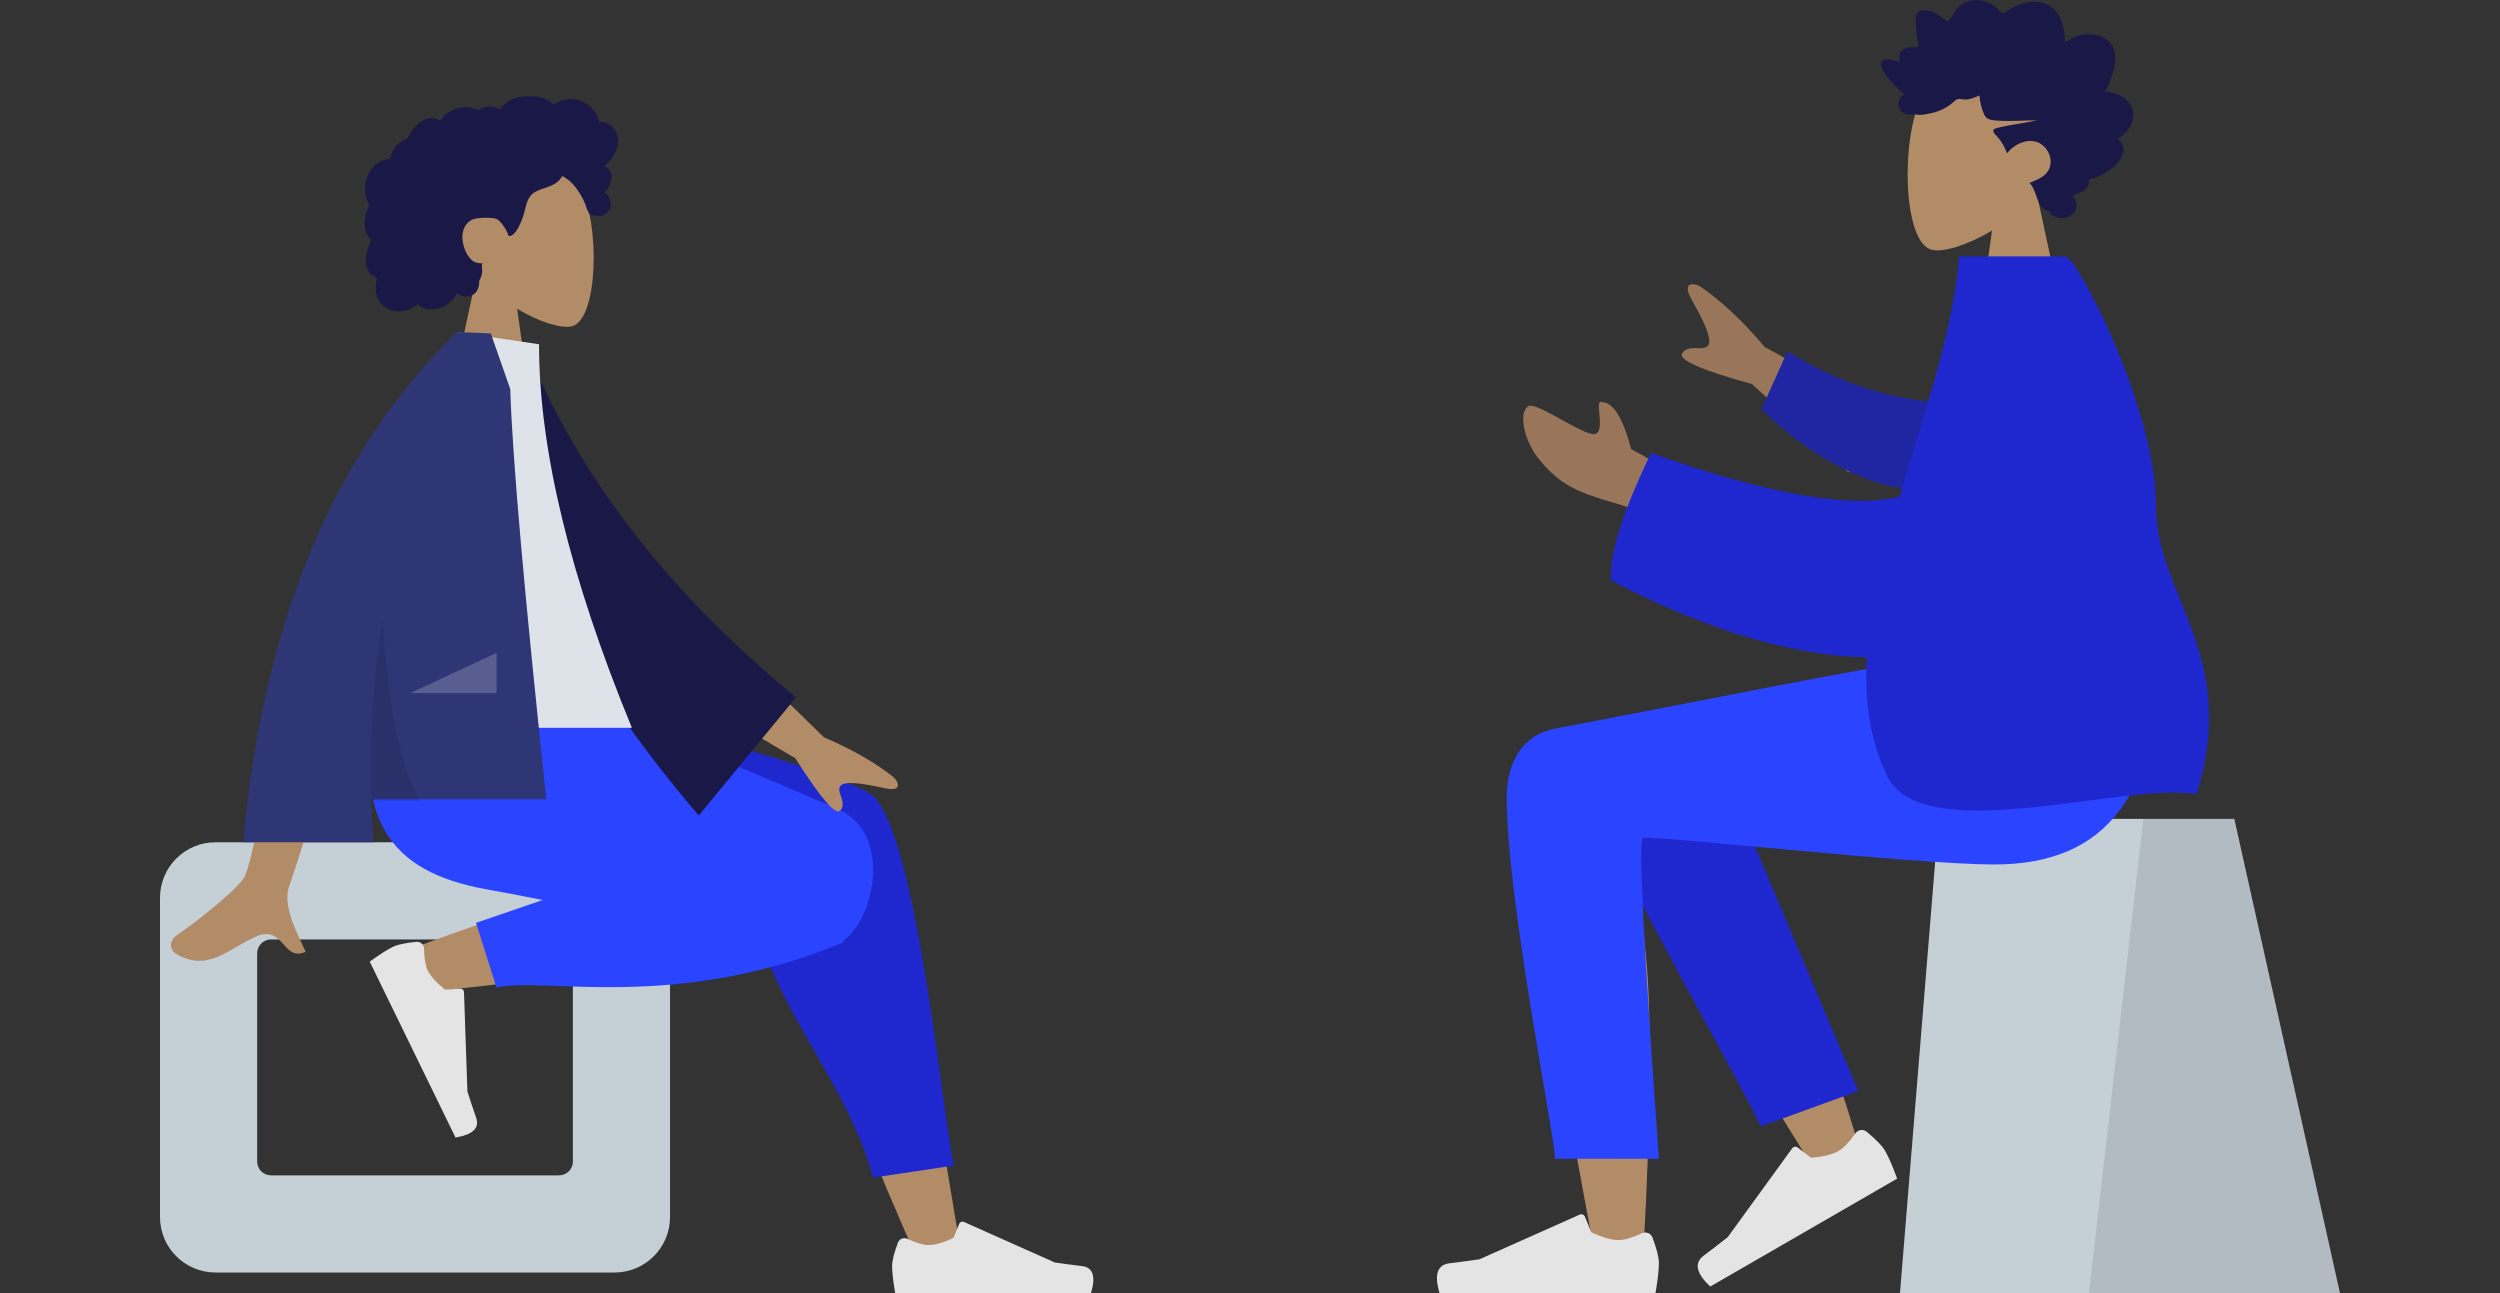<svg width="375" height="194" viewBox="0 0 375 194" fill="none" xmlns="http://www.w3.org/2000/svg">
<rect x="0" y="0" width="375" height="194" fill="#333333" stroke="none"/>
<g style="mix-blend-mode:multiply">
<path fill-rule="evenodd" clip-rule="evenodd" d="M71.497 41.244C69.099 38.429 67.476 34.979 67.747 31.114C68.528 19.976 84.033 22.426 87.049 28.047C90.064 33.669 89.706 47.928 85.808 48.933C84.254 49.333 80.942 48.352 77.572 46.32L79.688 61.286H67.197L71.497 41.244Z" fill="#B28B67"/>
<path fill-rule="evenodd" clip-rule="evenodd" d="M92.582 20.255C92.323 19.345 91.628 18.567 90.69 18.336C90.463 18.28 90.228 18.257 89.994 18.267C89.91 18.27 89.887 18.294 89.847 18.236C89.818 18.192 89.818 18.086 89.806 18.035C89.768 17.876 89.722 17.719 89.664 17.566C89.468 17.044 89.138 16.582 88.741 16.193C87.998 15.466 86.993 14.964 85.95 14.873C85.379 14.823 84.811 14.916 84.272 15.102C83.992 15.198 83.721 15.318 83.457 15.45C83.377 15.49 83.12 15.685 83.04 15.672C82.952 15.659 82.775 15.44 82.703 15.385C81.817 14.705 80.724 14.438 79.621 14.446C78.376 14.456 77.177 14.518 76.139 15.277C75.919 15.437 75.71 15.613 75.511 15.798C75.406 15.896 75.304 15.997 75.207 16.102C75.149 16.166 75.092 16.231 75.037 16.298C74.944 16.411 74.959 16.448 74.829 16.369C74.329 16.066 73.75 15.924 73.166 15.995C72.82 16.038 72.483 16.142 72.163 16.279C72.054 16.325 71.802 16.511 71.686 16.513C71.571 16.515 71.322 16.343 71.204 16.299C70.563 16.062 69.872 16.004 69.199 16.113C68.504 16.226 67.822 16.503 67.233 16.886C66.95 17.07 66.703 17.275 66.504 17.549C66.419 17.667 66.341 17.792 66.244 17.902C66.187 17.966 66.075 18.032 66.044 18.113C66.062 18.064 65.284 17.765 65.211 17.745C64.82 17.643 64.421 17.664 64.038 17.79C63.318 18.027 62.699 18.558 62.19 19.103C61.928 19.383 61.7 19.693 61.505 20.022C61.412 20.18 61.327 20.343 61.249 20.509C61.211 20.589 61.186 20.689 61.137 20.762C61.073 20.855 61.03 20.857 60.913 20.898C60.324 21.104 59.787 21.454 59.377 21.926C58.964 22.404 58.695 22.992 58.582 23.612C58.576 23.648 58.572 23.8 58.55 23.82C58.521 23.847 58.403 23.835 58.358 23.84C58.203 23.858 58.048 23.885 57.896 23.921C57.616 23.988 57.343 24.085 57.085 24.213C56.078 24.711 55.358 25.645 55.006 26.695C54.636 27.798 54.643 29.061 55.085 30.143C55.156 30.318 55.241 30.487 55.341 30.648C55.402 30.746 55.422 30.747 55.382 30.85C55.337 30.965 55.257 31.077 55.204 31.189C55.032 31.556 54.912 31.945 54.836 32.342C54.712 32.993 54.65 33.678 54.773 34.334C54.83 34.639 54.929 34.937 55.081 35.209C55.158 35.347 55.248 35.478 55.35 35.6C55.403 35.663 55.46 35.723 55.519 35.781C55.552 35.813 55.596 35.842 55.625 35.879C55.695 35.969 55.709 35.895 55.673 36.027C55.623 36.211 55.509 36.393 55.439 36.572C55.367 36.757 55.302 36.944 55.242 37.133C55.122 37.517 55.02 37.907 54.956 38.303C54.833 39.065 54.855 39.876 55.215 40.575C55.369 40.874 55.59 41.136 55.858 41.34C55.989 41.44 56.131 41.526 56.28 41.597C56.357 41.633 56.455 41.649 56.489 41.723C56.527 41.802 56.471 41.961 56.459 42.05C56.348 42.824 56.292 43.637 56.523 44.396C56.735 45.096 57.202 45.713 57.808 46.121C58.984 46.914 60.569 46.87 61.805 46.235C62.127 46.069 62.428 45.864 62.697 45.622C63.381 46.543 64.79 46.514 65.79 46.251C67.037 45.924 68.037 45.058 68.613 43.919C69.401 44.878 71.055 44.567 71.601 43.526C71.735 43.272 71.814 42.991 71.853 42.707C71.874 42.558 71.861 42.407 71.876 42.259C71.896 42.07 72.022 41.887 72.094 41.704C72.235 41.349 72.323 40.981 72.327 40.598C72.329 40.398 72.303 40.203 72.284 40.004C72.267 39.825 72.317 39.659 72.345 39.482C72.025 39.535 71.636 39.449 71.335 39.356C71.039 39.265 70.762 39.026 70.554 38.807C70.07 38.299 69.774 37.633 69.571 36.97C69.127 35.515 69.309 33.77 70.772 32.971C71.454 32.599 73.496 32.601 74.308 32.784C75.162 32.978 76.129 34.861 76.177 35.038C76.207 35.148 76.192 35.284 76.292 35.357C76.514 35.517 76.879 35.239 77.042 35.101C77.323 34.864 77.524 34.548 77.698 34.228C78.077 33.531 78.383 32.783 78.598 32.02C78.765 31.431 78.871 30.824 79.089 30.251C79.305 29.68 79.646 29.17 80.177 28.847C80.754 28.495 81.415 28.31 82.049 28.089C82.677 27.87 83.294 27.602 83.781 27.138C83.888 27.035 83.991 26.927 84.078 26.806C84.146 26.712 84.213 26.53 84.316 26.469C84.478 26.376 84.713 26.619 84.852 26.708C85.539 27.144 86.112 27.753 86.575 28.418C87.035 29.079 87.412 29.716 87.719 30.454C87.946 31.002 88.088 31.703 88.488 32.152C88.667 32.353 89.994 32.474 90.424 32.299C90.854 32.124 91.336 31.67 91.48 31.385C91.628 31.093 91.663 30.773 91.6 30.454C91.563 30.267 91.487 30.091 91.446 29.907C91.411 29.752 91.379 29.606 91.304 29.464C91.161 29.195 90.917 29.002 90.622 28.921C90.929 28.638 91.182 28.3 91.358 27.923C91.541 27.53 91.695 27.053 91.739 26.623C91.775 26.273 91.72 25.91 91.528 25.61C91.327 25.294 90.972 25.089 90.664 24.892C91.134 24.524 91.537 24.077 91.867 23.581C92.511 22.618 92.909 21.403 92.582 20.255Z" fill="#191847"/>
<path fill-rule="evenodd" clip-rule="evenodd" d="M32.327 126.342H92.178C96.777 126.342 100.506 130.07 100.506 134.669V182.55C100.506 187.149 96.777 190.877 92.178 190.877H32.327C27.728 190.877 24 187.149 24 182.55V134.669C24 130.07 27.728 126.342 32.327 126.342ZM40.654 140.915C39.505 140.915 38.572 141.847 38.572 142.996V174.223C38.572 175.373 39.505 176.305 40.654 176.305H83.851C85.001 176.305 85.933 175.373 85.933 174.223V142.996C85.933 141.847 85.001 140.915 83.851 140.915H40.654Z" fill="#C5CFD6"/>
<path fill-rule="evenodd" clip-rule="evenodd" d="M137.722 189.139C131.054 174.38 126.231 161.528 124.296 154.748C120.981 143.138 118.46 132.922 117.823 129.107C116.303 120.009 129.513 119.48 131.259 124.001C133.902 130.844 138.515 153.328 144.059 187.29L137.722 189.139ZM60.373 142.821C66.491 140.403 87.917 132.835 98.251 130.694C101.22 130.078 104.098 129.507 106.804 128.99C114.847 127.455 119.014 141.964 111.268 143.079C91.976 145.856 64.627 148.723 62.287 149.045C59.007 149.496 56.528 144.341 60.373 142.821Z" fill="#B28B67"/>
<path fill-rule="evenodd" clip-rule="evenodd" d="M111.741 124.997L78.647 108.151V104.483H82.583C114.599 112.642 130.96 117.87 131.664 120.168C131.672 120.193 131.679 120.218 131.685 120.243C131.701 120.264 131.717 120.285 131.732 120.307C138.077 129.033 141.877 171.635 143.125 174.825L130.966 176.639C126.315 159.392 111.435 147.377 111.83 126.721C111.723 126.116 111.697 125.541 111.741 124.997Z" fill="#1F28CF"/>
<path fill-rule="evenodd" clip-rule="evenodd" d="M81.396 135.002C78.368 134.396 75.58 133.855 73.194 133.437C57.782 130.734 53.287 122.484 55.945 104.483L84.341 104.483C88.98 105.816 113.087 115.925 125.594 121.302C133.873 124.861 131.263 137.69 126.575 141.029C126.55 141.234 126.465 141.373 126.315 141.435C101.097 151.887 81.148 146.403 74.483 148.155L71.401 138.431L81.396 135.002Z" fill="#2B44FF"/>
<path fill-rule="evenodd" clip-rule="evenodd" d="M62.465 141.276C60.813 141.434 59.64 141.682 58.946 142.02C58.103 142.431 56.94 143.172 55.459 144.243C55.936 145.221 60.226 154.016 68.327 170.626C70.928 170.206 71.959 169.213 71.419 167.648C70.879 166.083 70.444 164.776 70.113 163.728L69.599 148.799C69.589 148.512 69.348 148.287 69.061 148.297C69.056 148.297 69.051 148.297 69.046 148.298L66.75 148.442C65.445 147.386 64.584 146.43 64.167 145.575C63.828 144.88 63.641 143.784 63.605 142.287L63.605 142.287C63.591 141.712 63.114 141.257 62.539 141.271C62.514 141.272 62.49 141.273 62.465 141.276Z" fill="#E4E4E4"/>
<path fill-rule="evenodd" clip-rule="evenodd" d="M134.688 186.403C134.105 187.957 133.814 189.12 133.814 189.891C133.814 190.83 133.97 192.2 134.283 194C135.372 194 145.157 194 163.637 194C164.4 191.478 163.96 190.117 162.316 189.916C160.673 189.715 159.308 189.533 158.22 189.371L144.577 183.289C144.314 183.172 144.007 183.29 143.89 183.552C143.888 183.557 143.886 183.561 143.884 183.566L143.007 185.693C141.485 186.403 140.249 186.758 139.298 186.758C138.525 186.758 137.458 186.446 136.096 185.821L136.096 185.821C135.573 185.582 134.956 185.811 134.716 186.334C134.706 186.356 134.696 186.379 134.688 186.403Z" fill="#E4E4E4"/>
<path fill-rule="evenodd" clip-rule="evenodd" d="M108.856 96.22L123.599 110.602C127.889 112.432 131.404 114.453 134.143 116.664C134.76 117.407 135.43 118.831 132.531 118.194C129.632 117.557 126.554 117.017 126.009 117.959C125.465 118.902 127.07 120.347 126.063 121.581C125.392 122.403 123.134 119.787 119.29 113.731L103.959 104.693L108.856 96.22ZM43.417 98.248L54.293 98.291C47.577 119.969 43.952 131.472 43.417 132.798C42.212 135.783 44.761 140.328 45.851 142.771C42.301 144.359 42.679 138.477 38.202 140.56C34.115 142.462 31.006 145.907 26.284 142.993C25.704 142.635 25.068 141.286 26.605 140.232C30.434 137.607 35.952 133.011 36.698 131.499C37.715 129.436 39.954 118.352 43.417 98.248Z" fill="#B28B67"/>
<path fill-rule="evenodd" clip-rule="evenodd" d="M74.325 52.611L78.825 51.84C86.573 71.195 100.101 88.782 119.407 104.6L104.818 122.325C85.514 99.802 73.614 76.564 74.325 52.611Z" fill="#191847"/>
<path fill-rule="evenodd" clip-rule="evenodd" d="M54.706 109.167H94.781C85.496 86.593 80.854 67.416 80.854 51.638L68.766 49.836C59.265 65.116 56.582 83.928 54.706 109.167Z" fill="#DDE3E9"/>
<path fill-rule="evenodd" clip-rule="evenodd" d="M68.51 49.845C68.511 49.842 68.513 49.839 68.515 49.836L69.304 49.836C70.248 49.869 71.686 49.928 73.618 50.012L76.539 58.36C76.848 68.537 78.653 89.048 81.952 119.892H55.683C55.752 122.022 55.865 124.172 56.023 126.342H36.491C39.413 93.379 50.082 67.877 68.5 49.836L68.51 49.845V49.845Z" fill="#2F3676"/>
<path fill-rule="evenodd" clip-rule="evenodd" d="M57.418 92.634C58.166 105.913 60.038 115.068 63.033 120.097H55.69C55.368 110.543 55.944 101.389 57.418 92.634V92.634Z" fill="black" fill-opacity="0.1"/>
<path fill-rule="evenodd" clip-rule="evenodd" d="M61.53 103.963L74.483 97.941V103.963H61.53Z" fill="white" fill-opacity="0.2"/>
<path fill-rule="evenodd" clip-rule="evenodd" d="M305.506 28.98C308.151 25.875 309.941 22.071 309.642 17.808C308.78 5.524 291.682 8.226 288.356 14.426C285.03 20.625 285.425 36.351 289.723 37.459C291.438 37.901 295.09 36.818 298.806 34.578L296.473 51.083H310.249L305.506 28.98Z" fill="#B28B67"/>
<path fill-rule="evenodd" clip-rule="evenodd" d="M315.648 13.719C316.093 13.278 316.335 12.649 316.545 12.051C316.763 11.43 316.975 10.803 317.12 10.157C317.409 8.866 317.412 7.381 316.491 6.379C315.752 5.575 314.644 5.214 313.621 5.136C312.94 5.084 312.24 5.179 311.587 5.394C310.938 5.607 310.38 6.032 309.752 6.295C309.728 4.904 309.489 3.448 308.783 2.26C308.104 1.117 307.021 0.476 305.788 0.306C304.523 0.132 303.273 0.428 302.14 1.041C301.856 1.195 301.575 1.355 301.306 1.537C301.081 1.69 300.846 1.873 300.582 1.935C300.288 2.004 300.142 1.834 299.95 1.619C299.726 1.367 299.473 1.145 299.205 0.949C298.022 0.079 296.469 -0.279 295.098 0.243C294.467 0.483 293.852 0.891 293.424 1.453C293.042 1.954 292.769 2.749 292.242 3.098C292.018 3.246 291.86 3.05 291.657 2.905C291.351 2.687 291.059 2.446 290.749 2.234C290.314 1.936 289.843 1.713 289.339 1.596C288.6 1.425 287.58 1.466 287.369 2.433C287.29 2.796 287.351 3.184 287.376 3.55C287.411 4.053 287.448 4.555 287.492 5.057C287.525 5.438 287.567 5.806 287.638 6.18C287.677 6.38 287.797 6.751 287.711 6.951C287.604 7.201 287.111 7.059 286.9 7.067C286.484 7.085 286.066 7.158 285.681 7.335C285.383 7.473 285.07 7.676 284.944 8.018C284.866 8.228 284.887 8.444 284.923 8.66C284.967 8.919 284.917 9.057 284.884 9.318C284.325 9.043 282.388 8.431 282.144 9.433C282.063 9.767 282.248 10.144 282.389 10.425C282.636 10.918 282.96 11.37 283.292 11.8C283.983 12.697 284.808 13.471 285.697 14.133C284.656 14.595 284.384 15.96 285.285 16.773C285.683 17.131 286.218 17.211 286.72 17.188C286.903 17.18 287.168 17.109 287.312 17.141C287.39 17.159 287.473 17.224 287.581 17.232C288.289 17.28 289.089 17.11 289.781 16.953C291.014 16.673 292.182 16.088 293.135 15.198C293.38 14.97 293.582 14.839 293.911 14.842C294.2 14.845 294.483 14.924 294.771 14.931C295.533 14.951 296.221 14.578 296.929 14.33C296.973 15.287 297.245 16.34 297.636 17.201C297.956 17.903 298.622 18.005 299.277 18.066C301.371 18.263 303.473 18.044 305.569 18.046C303.54 18.505 301.442 18.694 299.43 19.234C298.521 19.478 299.215 20.091 299.604 20.516C300.245 21.216 300.721 22.082 301.051 22.996C302.044 21.701 303.799 20.849 305.354 21.246C307.072 21.685 308.281 24.009 307.183 25.679C306.545 26.649 305.393 27.023 304.435 27.439C305.182 28.217 305.363 29.365 305.813 30.332C306.035 30.809 306.347 31.348 306.843 31.514C307.027 31.576 307.242 31.581 307.387 31.731C307.566 31.916 307.609 32.123 307.838 32.282C308.753 32.918 310.181 32.869 310.992 32.039C311.725 31.289 311.534 30.102 310.922 29.341C311.896 28.935 313.672 28.413 313.284 26.894C315.396 26.754 320.523 23.329 317.689 20.827C319.244 19.948 320.673 17.8 319.674 15.906C318.905 14.448 317.115 13.796 315.648 13.719Z" fill="#191847"/>
<path fill-rule="evenodd" clip-rule="evenodd" d="M335.146 122.828H290.804L284.994 194H351L335.146 122.828Z" fill="#C5CFD6"/>
<path fill-rule="evenodd" clip-rule="evenodd" d="M335.146 122.828H321.508L313.346 194H351L335.146 122.828Z" fill="black" fill-opacity="0.1"/>
<path fill-rule="evenodd" clip-rule="evenodd" d="M240.252 110.635C235.524 107.796 227.592 111.444 227.598 115.504C227.614 127.651 238.7 184.903 239.279 188.522C239.858 192.142 246.058 193.098 246.419 188.534C246.994 181.273 248.061 156.137 246.993 144.503C246.552 139.7 246.078 135.127 245.61 131.046C251.428 141.551 260.424 156.592 272.6 176.169L279.211 173.149C274.02 156.047 269.764 143.974 266.442 136.929C260.754 124.866 255.42 114.536 253.176 110.897C249.645 105.173 243.499 107.17 240.252 110.635Z" fill="#B28B67"/>
<path fill-rule="evenodd" clip-rule="evenodd" d="M278.738 163.652L256.051 109.907C250.616 101.164 235.377 111.686 237.231 116.757C241.438 128.269 262.839 165.54 264.093 168.969L278.738 163.652Z" fill="#1F28CF"/>
<path fill-rule="evenodd" clip-rule="evenodd" d="M279.998 169.76C281.411 170.923 282.33 171.874 282.756 172.611C283.273 173.507 283.879 174.901 284.574 176.793C283.534 177.394 274.189 182.789 256.538 192.98C254.419 190.992 254.089 189.449 255.547 188.35C257.006 187.252 258.21 186.326 259.159 185.572L268.836 172.239C269.022 171.983 269.381 171.926 269.637 172.112C269.642 172.115 269.646 172.118 269.65 172.122L271.661 173.67C273.506 173.509 274.882 173.166 275.791 172.642C276.529 172.215 277.376 171.329 278.332 169.982L278.332 169.982C278.699 169.465 279.416 169.343 279.933 169.71C279.955 169.726 279.977 169.743 279.998 169.76Z" fill="#E4E4E4"/>
<path fill-rule="evenodd" clip-rule="evenodd" d="M247.871 185.621C248.513 187.335 248.834 188.618 248.834 189.469C248.834 190.504 248.662 192.014 248.317 194C247.116 194 236.325 194 215.944 194C215.103 191.219 215.589 189.717 217.401 189.496C219.214 189.274 220.719 189.074 221.918 188.895L236.965 182.187C237.254 182.058 237.594 182.188 237.723 182.478C237.725 182.483 237.727 182.488 237.729 182.493L238.696 184.839C240.374 185.622 241.738 186.013 242.787 186.013C243.639 186.013 244.816 185.669 246.318 184.98L246.318 184.98C246.894 184.716 247.575 184.969 247.84 185.546C247.851 185.57 247.862 185.596 247.871 185.621Z" fill="#E4E4E4"/>
<path fill-rule="evenodd" clip-rule="evenodd" d="M226.008 119.633C226.008 134.882 233.249 170.45 233.254 173.808L248.834 173.82C246.554 142.082 245.745 126.043 246.408 125.701C247.403 125.188 287.189 129.673 299.121 129.673C316.328 129.673 323.446 118.822 324.024 98.722H289.938C282.998 99.465 246.797 106.766 233.353 109.276C227.598 110.351 226.008 115.433 226.008 119.633Z" fill="#2B44FF"/>
<path fill-rule="evenodd" clip-rule="evenodd" d="M284.628 62.964L264.706 52.053C261.393 48.119 258.129 45.063 254.913 42.886C253.931 42.476 252.212 42.228 253.819 45.08C255.426 47.932 256.988 51.004 256.169 51.883C255.351 52.761 253.309 51.534 252.333 52.994C251.682 53.967 255.169 55.504 262.795 57.606L277.271 70.86L284.628 62.964ZM253.426 72.17L244.675 67.363C243.447 62.691 241.979 60.34 240.272 60.311C238.96 59.7 241.244 65.604 238.758 65.092C236.271 64.58 230.201 60.066 229.155 60.982C227.608 62.338 228.987 66.502 230.613 68.573C233.651 72.444 236.167 73.768 242.384 75.502C245.635 76.408 249.149 78.225 252.928 80.952L253.426 72.17Z" fill="#997659"/>
<path fill-rule="evenodd" clip-rule="evenodd" d="M294.33 60.533C287.352 60.46 278.047 58.986 268.118 52.684L264.219 61.379C271.067 68.176 280.697 73.76 289.117 73.523C295.753 73.337 299.144 65.311 294.33 60.533Z" fill="#2026A2"/>
<path fill-rule="evenodd" clip-rule="evenodd" d="M284.934 74.478C277.526 76.326 265.103 74.147 247.666 67.942C243.34 76.89 241.341 83.27 241.667 87.08C256.626 94.894 269.447 98.378 280.01 98.608C279.675 104.876 280.437 110.839 283 116.289C288.269 127.491 319.119 117.116 329.492 119.158C335.988 98.063 323.428 89.489 323.418 75.991C323.407 61.209 311.537 38.456 309.791 38.456L293.865 38.456C292.987 49.745 288.564 62.187 284.934 74.478Z" fill="#1F28CF"/>
</g>
</svg>
